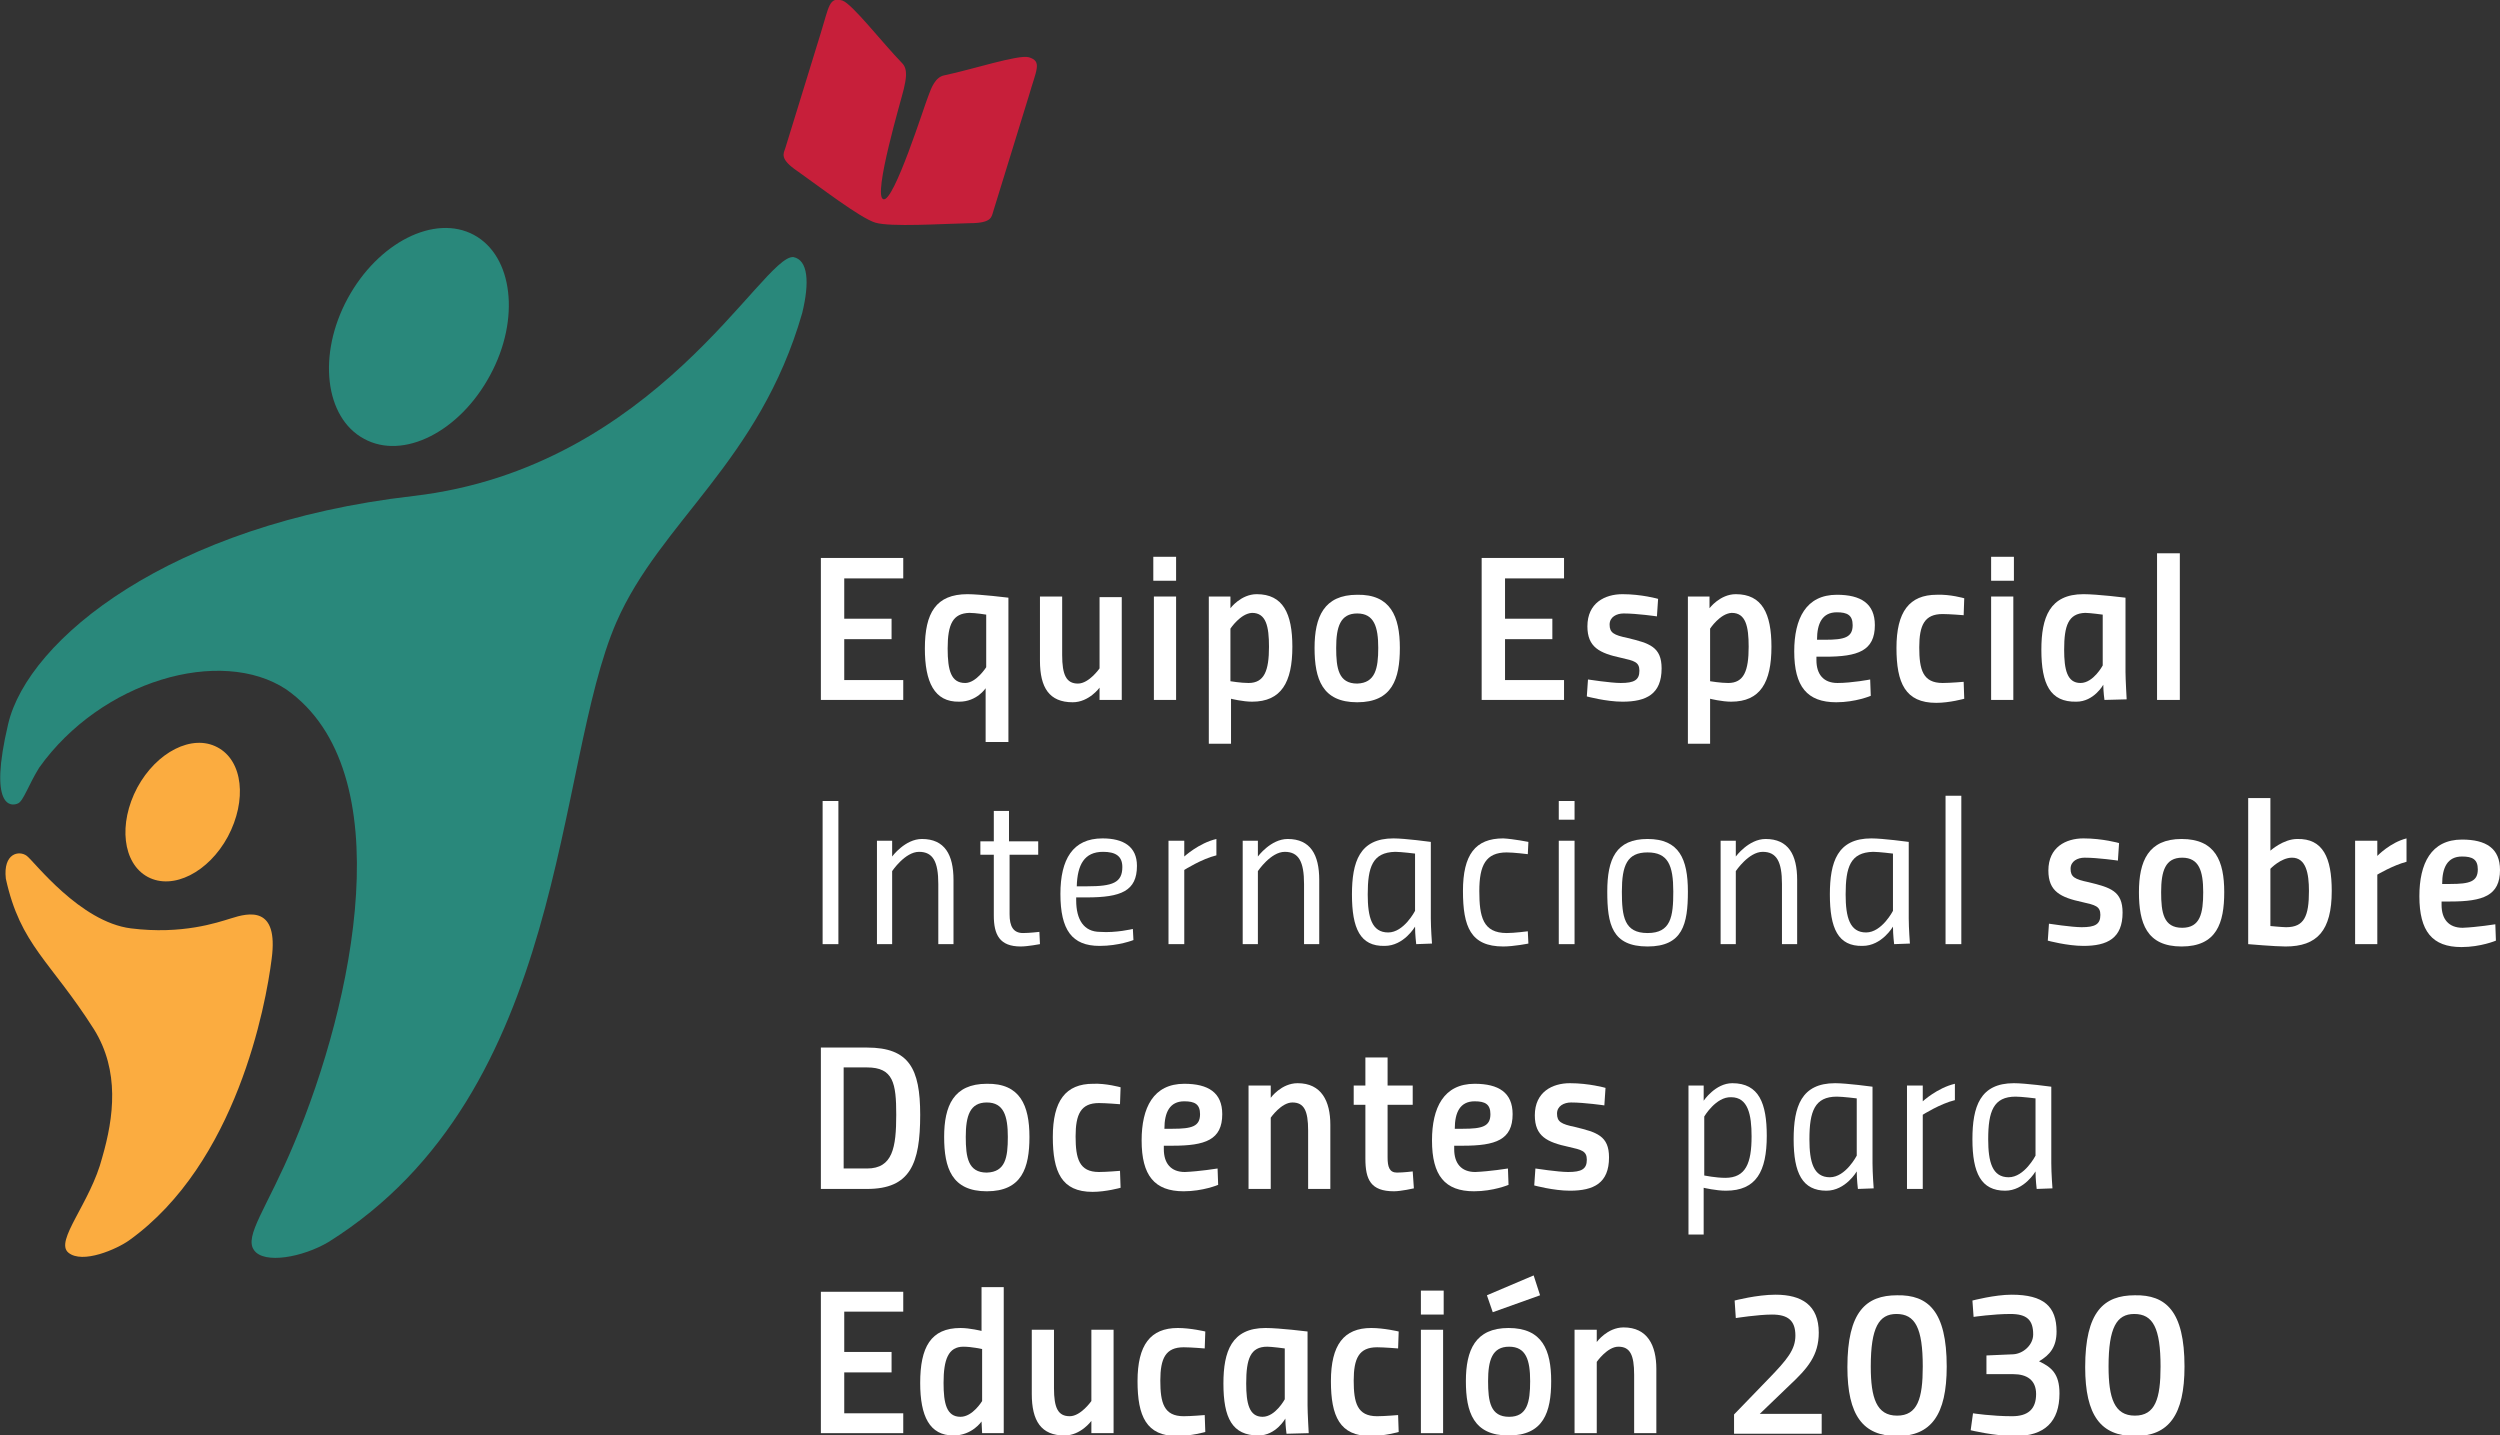 <?xml version="1.0" encoding="UTF-8" standalone="no"?>
<svg
   xmlns:dc="http://purl.org/dc/elements/1.1/"
   xmlns:cc="http://creativecommons.org/ns#"
   xmlns:rdf="http://www.w3.org/1999/02/22-rdf-syntax-ns#"
   xmlns:svg="http://www.w3.org/2000/svg"
   xmlns="http://www.w3.org/2000/svg"
   xml:space="preserve"
   style="enable-background:new 0 0 427.9 245.7;"
   viewBox="0 0 427.9 245.7"
   y="0px"
   x="0px"
   id="Layer_1"
   version="1.1"><rect x="0" y="0" width="427.9" height="245.7" fill="#333333" stroke="none"/><defs
   id="defs1127" />
<style
   id="style992"
   type="text/css">
	.st0{fill:#6D6E71;}
	.st1{fill:#FBAC40;}
	.st2{fill:#29887B;}
	.st3{fill:#C71F3A;}
</style>
<g
   id="g1122">
	<g
   style="fill:#ffffff"
   id="g1108">
		<path
   style="fill:#ffffff"
   id="path994"
   d="M140.5,95.5h14.1V99h-10.1v6.9h8.1v3.5h-8.1v7h10.1v3.4h-14.1V95.5z"
   class="st0" />
		<path
   style="fill:#ffffff"
   id="path996"
   d="M158.3,111c0-6.1,1.9-9.3,7.3-9.3c2.1,0,7,0.6,7,0.6V127h-3.9v-9.2c0,0-1.5,2.3-4.5,2.3    C159.9,120.2,158.3,116.7,158.3,111z M162.2,111c0,3.8,0.6,5.9,3,5.9c1.9,0,3.6-2.7,3.6-2.7v-9c0,0-1.8-0.3-2.9-0.3    C163.1,105,162.2,106.8,162.2,111z"
   class="st0" />
		<path
   style="fill:#ffffff"
   id="path998"
   d="M192,102.1v17.7h-3.8l0-2.1c0,0-1.8,2.5-4.6,2.5c-4,0-5.6-2.5-5.6-7.1v-11h3.8v10c0,3.4,0.7,4.9,2.7,4.9    c1.9,0,3.7-2.6,3.7-2.6v-12.2H192z"
   class="st0" />
		<path
   style="fill:#ffffff"
   id="path1000"
   d="M197.4,95.3h3.9v4.1h-3.9V95.3z M197.5,102.1h3.8v17.7h-3.8V102.1z"
   class="st0" />
		<path
   style="fill:#ffffff"
   id="path1002"
   d="M206.8,102.1h3.8l0,2c0,0,1.8-2.4,4.5-2.4c4.5,0,6.1,3.3,6.1,9c0,6.1-1.9,9.4-6.9,9.4c-1.6,0-3.6-0.5-3.6-0.5    v7.7h-3.8V102.1z M210.6,107.6v9c0,0,1.8,0.3,3.1,0.3c2.7,0,3.5-2.1,3.5-6.2c0-3.5-0.5-5.8-2.9-5.8    C212.3,105,210.6,107.6,210.6,107.6z"
   class="st0" />
		<path
   style="fill:#ffffff"
   id="path1004"
   d="M239.6,110.9c0,5.3-1.3,9.3-7.3,9.3s-7.3-4-7.3-9.3c0-5.3,1.6-9.1,7.3-9.1C238,101.7,239.6,105.5,239.6,110.9    z M235.9,110.9c0-3.6-0.7-5.9-3.6-5.9c-2.9,0-3.6,2.3-3.6,5.9c0,3.5,0.4,6.1,3.6,6.1C235.4,116.9,235.9,114.4,235.9,110.9z"
   class="st0" />
		<path
   style="fill:#ffffff"
   id="path1006"
   d="M253.6,95.5h14.1V99h-10.1v6.9h8.1v3.5h-8.1v7h10.1v3.4h-14.1V95.5z"
   class="st0" />
		<path
   style="fill:#ffffff"
   id="path1008"
   d="M283.6,105.5c0,0-3.4-0.5-5.7-0.5c-1.2,0-2.4,0.6-2.4,1.9c0,1.4,0.7,1.8,3.1,2.3c3.7,0.9,5.8,1.5,5.8,5.2    c0,4.4-2.6,5.7-6.7,5.7c-2.8,0-6.1-0.9-6.1-0.9l0.2-2.9c0,0,3.9,0.6,5.6,0.6c2.3,0,3.2-0.5,3.2-2.1c0-1.5-0.9-1.7-3.1-2.2    c-3.7-0.8-5.8-1.8-5.8-5.4c0-4,3-5.5,6-5.5c3.3,0,6.1,0.8,6.1,0.8L283.6,105.5z"
   class="st0" />
		<path
   style="fill:#ffffff"
   id="path1010"
   d="M288.8,102.1h3.8l0,2c0,0,1.8-2.4,4.5-2.4c4.5,0,6.1,3.3,6.1,9c0,6.1-1.9,9.4-6.9,9.4c-1.6,0-3.6-0.5-3.6-0.5    v7.7h-3.8V102.1z M292.7,107.6v9c0,0,1.8,0.3,3.1,0.3c2.7,0,3.5-2.1,3.5-6.2c0-3.5-0.5-5.8-2.9-5.8    C294.4,105,292.7,107.6,292.7,107.6z"
   class="st0" />
		<path
   style="fill:#ffffff"
   id="path1012"
   d="M320.1,116.3l0.1,2.8c0,0-2.6,1.1-5.9,1.1c-5,0-7.2-2.7-7.2-8.7c0-5.6,2-9.7,7.3-9.7c4.1,0,6.5,1.5,6.5,5.2    c0,4.4-2.9,5.4-8.5,5.4h-1.5v0.6c0,2.4,1.2,3.9,3.6,3.9C317,116.9,320.1,116.3,320.1,116.3z M312.4,109.5c3.3,0,4.7-0.4,4.7-2.5    c0-1.7-0.9-2.2-2.7-2.2c-2.5,0-3.4,1.9-3.4,4.7H312.4z"
   class="st0" />
		<path
   style="fill:#ffffff"
   id="path1014"
   d="M336.2,102.4l-0.1,2.9c0,0-2.4-0.2-3.6-0.2c-3.1,0-4,1.9-4,5.7c0,3.8,0.6,6.1,4,6.1c1.3,0,3.6-0.2,3.6-0.2    l0.1,2.9c0,0-2.5,0.7-4.8,0.7c-5.3,0-6.8-3.4-6.8-9.4c0-6.2,2.2-9.1,6.9-9.1C333.8,101.7,336.2,102.4,336.2,102.4z"
   class="st0" />
		<path
   style="fill:#ffffff"
   id="path1016"
   d="M340.8,95.3h3.9v4.1h-3.9V95.3z M340.8,102.1h3.8v17.7h-3.8V102.1z"
   class="st0" />
		<path
   style="fill:#ffffff"
   id="path1018"
   d="M349.4,111.2c0-5.5,1.4-9.5,7.2-9.5c2.4,0,7.2,0.6,7.2,0.6V115c0,1.2,0.2,4.7,0.2,4.7l-3.8,0.1    c0,0-0.2-1.4-0.2-2.6c0,0-1.6,2.9-4.6,2.9C350.9,120.2,349.4,117.1,349.4,111.2z M353.3,111.2c0,3.4,0.5,5.7,2.8,5.7    c2.2,0,3.8-3,3.8-3v-8.7c0,0-2.2-0.3-3-0.3C354,105,353.3,107.1,353.3,111.2z"
   class="st0" />
		<path
   style="fill:#ffffff"
   id="path1020"
   d="M369.2,94.7h3.9v25.1h-3.9V94.7z"
   class="st0" />
		<path
   style="fill:#ffffff"
   id="path1022"
   d="M140.8,137.1h2.7v24.5h-2.7V137.1z"
   class="st0" />
		<path
   style="fill:#ffffff"
   id="path1024"
   d="M150.1,161.6v-17.7h2.6l0,2.7c0,0,2.2-3,5.1-3c3.9,0,5.4,2.7,5.4,7v11h-2.6v-10.3c0-3.8-0.9-5.5-3.3-5.5    c-2.4,0-4.6,3.3-4.6,3.3v12.5H150.1z"
   class="st0" />
		<path
   style="fill:#ffffff"
   id="path1026"
   d="M172.8,146.2v10.3c0,2,0.6,3.2,2.3,3.2c1.1,0,2.8-0.2,2.8-0.2l0.1,2.1c0,0-2.1,0.4-3.3,0.4    c-3.6,0-4.6-2-4.6-5.3v-10.4h-2.3v-2.3h2.3v-5.2h2.6v5.2h5v2.3H172.8z"
   class="st0" />
		<path
   style="fill:#ffffff"
   id="path1028"
   d="M193.9,159l0.1,1.9c0,0-2.5,1-5.8,1c-4.7,0-6.7-2.7-6.7-8.9c0-5.9,2.1-9.5,7.2-9.5c3.6,0,5.9,1.4,5.9,4.7    c0,4.3-2.7,5.4-8.6,5.4h-1.8v0.5c0,3.3,1.3,5.4,4.1,5.4C191,159.7,193.9,159,193.9,159z M186.1,151.7c4.3,0,6-0.6,6-3.3    c0-1.9-1.2-2.6-3.3-2.6c-3.2,0-4.4,2.2-4.5,5.9H186.1z"
   class="st0" />
		<path
   style="fill:#ffffff"
   id="path1030"
   d="M200,143.9h2.7v2.7c0,0,2.5-2.3,5.5-3v2.8c-2.5,0.6-5.5,2.5-5.5,2.5v12.7H200V143.9z"
   class="st0" />
		<path
   style="fill:#ffffff"
   id="path1032"
   d="M212.7,161.6v-17.7h2.6l0,2.7c0,0,2.2-3,5.1-3c3.9,0,5.4,2.7,5.4,7v11h-2.6v-10.3c0-3.8-0.9-5.5-3.3-5.5    c-2.4,0-4.6,3.3-4.6,3.3v12.5H212.7z"
   class="st0" />
		<path
   style="fill:#ffffff"
   id="path1034"
   d="M231.4,153.1c0-5.6,1.3-9.6,7.1-9.6c2,0,6.4,0.6,6.4,0.6v13.1c0,1.7,0.2,4.3,0.2,4.3l-2.7,0.1    c0,0-0.2-1.6-0.2-3c0,0-1.9,3.3-5.2,3.3C232.8,162,231.4,158.9,231.4,153.1z M234.1,153.1c0,3.9,0.7,6.5,3.5,6.5    c2.7,0,4.6-3.7,4.6-3.7v-9.8c0,0-2.4-0.3-3.4-0.3C234.9,145.9,234.1,148.4,234.1,153.1z"
   class="st0" />
		<path
   style="fill:#ffffff"
   id="path1036"
   d="M261.6,144.1l-0.1,2.1c0,0-2.4-0.3-3.6-0.3c-3.6,0-4.7,2.2-4.7,6.6c0,4.4,0.6,7.2,4.7,7.2    c1.3,0,3.6-0.3,3.6-0.3l0.1,2.1c0,0-2.5,0.5-4.3,0.5c-5.6,0-6.9-3.4-6.9-9.5c0-6.2,2.1-9,6.9-9    C259.1,143.6,261.6,144.1,261.6,144.1z"
   class="st0" />
		<path
   style="fill:#ffffff"
   id="path1038"
   d="M266.8,137.1h2.7v3.2h-2.7V137.1z M266.8,143.9h2.7v17.7h-2.7V143.9z"
   class="st0" />
		<path
   style="fill:#ffffff"
   id="path1040"
   d="M288.9,152.6c0,5.6-0.9,9.4-6.9,9.4c-6.1,0-6.9-3.8-6.9-9.4c0-5.6,1.5-9,6.9-9    C287.4,143.6,288.9,147,288.9,152.6z M286.4,152.6c0-4.5-0.9-6.7-4.4-6.7c-3.5,0-4.4,2.2-4.4,6.7c0,4.3,0.4,7.1,4.4,7.1    C286,159.7,286.4,156.9,286.4,152.6z"
   class="st0" />
		<path
   style="fill:#ffffff"
   id="path1042"
   d="M294.5,161.6v-17.7h2.6l0,2.7c0,0,2.2-3,5.1-3c3.9,0,5.4,2.7,5.4,7v11h-2.6v-10.3c0-3.8-0.9-5.5-3.3-5.5    c-2.4,0-4.6,3.3-4.6,3.3v12.5H294.5z"
   class="st0" />
		<path
   style="fill:#ffffff"
   id="path1044"
   d="M313.2,153.1c0-5.6,1.3-9.6,7.1-9.6c2,0,6.4,0.6,6.4,0.6v13.1c0,1.7,0.2,4.3,0.2,4.3l-2.7,0.1    c0,0-0.2-1.6-0.2-3c0,0-1.9,3.3-5.2,3.3C314.6,162,313.2,158.9,313.2,153.1z M315.9,153.1c0,3.9,0.7,6.5,3.5,6.5    c2.7,0,4.6-3.7,4.6-3.7v-9.8c0,0-2.4-0.3-3.4-0.3C316.7,145.9,315.9,148.4,315.9,153.1z"
   class="st0" />
		<path
   style="fill:#ffffff"
   id="path1046"
   d="M333,136.2h2.7v25.4H333V136.2z"
   class="st0" />
		<path
   style="fill:#ffffff"
   id="path1048"
   d="M362.5,147.3c0,0-3.4-0.5-5.7-0.5c-1.2,0-2.4,0.6-2.4,1.9c0,1.4,0.7,1.8,3.1,2.3c3.7,0.9,5.8,1.5,5.8,5.2    c0,4.4-2.6,5.7-6.7,5.7c-2.8,0-6.1-0.9-6.1-0.9l0.2-2.9c0,0,3.9,0.6,5.6,0.6c2.3,0,3.2-0.5,3.2-2.1c0-1.5-0.9-1.7-3.1-2.2    c-3.7-0.8-5.8-1.8-5.8-5.4c0-4,3-5.5,6-5.5c3.3,0,6.1,0.8,6.1,0.8L362.5,147.3z"
   class="st0" />
		<path
   style="fill:#ffffff"
   id="path1050"
   d="M380.7,152.7c0,5.3-1.3,9.3-7.3,9.3c-6,0-7.3-4-7.3-9.3c0-5.3,1.6-9.1,7.3-9.1    C379.2,143.6,380.7,147.4,380.7,152.7z M377.1,152.7c0-3.6-0.7-5.9-3.6-5.9c-2.9,0-3.6,2.3-3.6,5.9c0,3.5,0.4,6.1,3.6,6.1    C376.6,158.8,377.1,156.3,377.1,152.7z"
   class="st0" />
		<path
   style="fill:#ffffff"
   id="path1052"
   d="M399.1,152.5c0,6.8-2.5,9.5-7.9,9.5c-1.8,0-6.4-0.4-6.4-0.4v-25h3.8v9c0,0,2.2-2,4.6-2    C397.6,143.5,399.1,146.8,399.1,152.5z M395.2,152.5c0-3-0.5-5.7-2.9-5.7c-1.9,0-3.7,1.9-3.7,1.9v9.8c0,0,2.1,0.2,2.7,0.2    C394.4,158.7,395.2,156.8,395.2,152.5z"
   class="st0" />
		<path
   style="fill:#ffffff"
   id="path1054"
   d="M403.1,143.9h3.8v2.6c0,0,2.2-2.3,5-3v4c-2.3,0.6-5,2.2-5,2.2v11.9h-3.8V143.9z"
   class="st0" />
		<path
   style="fill:#ffffff"
   id="path1056"
   d="M427.1,158.2l0.1,2.8c0,0-2.6,1.1-5.9,1.1c-5,0-7.2-2.7-7.2-8.7c0-5.6,2-9.7,7.3-9.7c4.1,0,6.5,1.5,6.5,5.2    c0,4.4-2.9,5.4-8.5,5.4h-1.5v0.6c0,2.4,1.2,3.9,3.6,3.9C424,158.7,427.1,158.2,427.1,158.2z M419.4,151.3c3.3,0,4.7-0.4,4.7-2.5    c0-1.7-0.9-2.2-2.7-2.2c-2.5,0-3.4,1.9-3.4,4.7H419.4z"
   class="st0" />
		<path
   style="fill:#ffffff"
   id="path1058"
   d="M140.5,203.5v-24.2h7.9c7.2,0,9.1,3.6,9.1,11.5c0,8.4-1.7,12.7-9.1,12.7H140.5z M148.4,182.7h-4V200h4    c4.4,0,5-3.6,5-9.2C153.4,185.4,152.9,182.7,148.4,182.7z"
   class="st0" />
		<path
   style="fill:#ffffff"
   id="path1060"
   d="M176.2,194.6c0,5.3-1.3,9.3-7.3,9.3s-7.3-4-7.3-9.3c0-5.3,1.6-9.1,7.3-9.1    C174.6,185.4,176.2,189.2,176.2,194.6z M172.5,194.6c0-3.6-0.7-5.9-3.6-5.9c-2.9,0-3.6,2.3-3.6,5.9c0,3.5,0.4,6.1,3.6,6.1    C172.1,200.6,172.5,198.1,172.5,194.6z"
   class="st0" />
		<path
   style="fill:#ffffff"
   id="path1062"
   d="M191.8,186.1l-0.1,2.9c0,0-2.4-0.2-3.6-0.2c-3.1,0-4,1.9-4,5.7c0,3.8,0.6,6.1,4,6.1c1.3,0,3.6-0.2,3.6-0.2    l0.1,2.9c0,0-2.5,0.7-4.8,0.7c-5.3,0-6.8-3.4-6.8-9.4c0-6.2,2.2-9.1,6.9-9.1C189.3,185.4,191.8,186.1,191.8,186.1z"
   class="st0" />
		<path
   style="fill:#ffffff"
   id="path1064"
   d="M208.4,200l0.1,2.8c0,0-2.6,1.1-5.9,1.1c-5,0-7.2-2.7-7.2-8.7c0-5.6,2-9.7,7.3-9.7c4.1,0,6.5,1.5,6.5,5.2    c0,4.4-2.9,5.4-8.5,5.4h-1.5v0.6c0,2.4,1.2,3.9,3.6,3.9C205.3,200.5,208.4,200,208.4,200z M200.7,193.2c3.3,0,4.7-0.4,4.7-2.5    c0-1.7-0.9-2.2-2.7-2.2c-2.5,0-3.4,1.9-3.4,4.7H200.7z"
   class="st0" />
		<path
   style="fill:#ffffff"
   id="path1066"
   d="M213.7,203.5v-17.7h3.8l0,2.1c0,0,1.8-2.5,4.6-2.5c4.1,0,5.6,3.1,5.6,7.1v11h-3.8v-10c0-3.4-0.7-4.8-2.7-4.8    c-1.9,0-3.7,2.6-3.7,2.6v12.2H213.7z"
   class="st0" />
		<path
   style="fill:#ffffff"
   id="path1068"
   d="M237.5,189.1v9c0,1.6,0.3,2.6,1.6,2.6c1.1,0,2.7-0.2,2.7-0.2l0.2,2.9c0,0-2.2,0.5-3.4,0.5c-4,0-4.9-2-4.9-5.6    v-9.2h-2v-3.3h2v-4.8h3.8v4.8h4.3v3.3H237.5z"
   class="st0" />
		<path
   style="fill:#ffffff"
   id="path1070"
   d="M258.1,200l0.1,2.8c0,0-2.6,1.1-5.9,1.1c-5,0-7.2-2.7-7.2-8.7c0-5.6,2-9.7,7.3-9.7c4.1,0,6.5,1.5,6.5,5.2    c0,4.4-2.9,5.4-8.5,5.4h-1.5v0.6c0,2.4,1.2,3.9,3.6,3.9C255,200.5,258.1,200,258.1,200z M250.4,193.2c3.3,0,4.7-0.4,4.7-2.5    c0-1.7-0.9-2.2-2.7-2.2c-2.5,0-3.4,1.9-3.4,4.7H250.4z"
   class="st0" />
		<path
   style="fill:#ffffff"
   id="path1072"
   d="M274.6,189.2c0,0-3.4-0.5-5.7-0.5c-1.2,0-2.4,0.6-2.4,1.9c0,1.4,0.7,1.8,3.1,2.3c3.7,0.9,5.8,1.5,5.8,5.2    c0,4.4-2.6,5.7-6.7,5.7c-2.8,0-6.1-0.9-6.1-0.9l0.2-2.9c0,0,3.9,0.6,5.6,0.6c2.3,0,3.2-0.5,3.2-2.1c0-1.5-0.9-1.7-3.1-2.2    c-3.7-0.8-5.8-1.8-5.8-5.4c0-4,3-5.5,6-5.5c3.3,0,6.1,0.8,6.1,0.8L274.6,189.2z"
   class="st0" />
		<path
   style="fill:#ffffff"
   id="path1074"
   d="M289,185.8h2.6l0,2.6c0,0,2-3,4.9-3c4.6,0,5.9,3.5,5.9,9c0,6.1-1.8,9.4-7,9.4c-1.7,0-3.8-0.5-3.8-0.5v8H289    V185.8z M291.7,191.1v10.1c0,0,2,0.4,3.6,0.4c3.5,0,4.5-2.5,4.5-7.1c0-3.7-0.6-6.7-3.5-6.7C293.7,187.7,291.7,191.1,291.7,191.1z"
   class="st0" />
		<path
   style="fill:#ffffff"
   id="path1076"
   d="M307,195c0-5.6,1.3-9.6,7.1-9.6c2,0,6.4,0.6,6.4,0.6v13.1c0,1.7,0.2,4.3,0.2,4.3l-2.7,0.1c0,0-0.2-1.6-0.2-3    c0,0-1.9,3.3-5.2,3.3C308.5,203.8,307,200.8,307,195z M309.7,195c0,3.9,0.7,6.5,3.5,6.5c2.7,0,4.6-3.7,4.6-3.7v-9.8    c0,0-2.4-0.3-3.4-0.3C310.6,187.7,309.7,190.2,309.7,195z"
   class="st0" />
		<path
   style="fill:#ffffff"
   id="path1078"
   d="M326.4,185.8h2.7v2.7c0,0,2.5-2.3,5.5-3v2.8c-2.5,0.6-5.5,2.5-5.5,2.5v12.7h-2.7V185.8z"
   class="st0" />
		<path
   style="fill:#ffffff"
   id="path1080"
   d="M337.6,195c0-5.6,1.3-9.6,7.1-9.6c2,0,6.4,0.6,6.4,0.6v13.1c0,1.7,0.2,4.3,0.2,4.3l-2.7,0.1    c0,0-0.2-1.6-0.2-3c0,0-1.9,3.3-5.2,3.3C339.1,203.8,337.6,200.8,337.6,195z M340.3,195c0,3.9,0.7,6.5,3.5,6.5    c2.7,0,4.6-3.7,4.6-3.7v-9.8c0,0-2.4-0.3-3.4-0.3C341.2,187.7,340.3,190.2,340.3,195z"
   class="st0" />
		<path
   style="fill:#ffffff"
   id="path1082"
   d="M140.5,221.1h14.1v3.4h-10.1v6.9h8.1v3.5h-8.1v7h10.1v3.4h-14.1V221.1z"
   class="st0" />
		<path
   style="fill:#ffffff"
   id="path1084"
   d="M171.9,245.3h-3.8l-0.1-2c0,0-1.6,2.4-4.8,2.4c-4.1,0-5.7-3.3-5.7-9c0-6.1,1.8-9.4,6.9-9.4    c1.6,0,3.6,0.5,3.6,0.5v-7.5h3.8V245.3z M168.1,230.9c0,0-1.8-0.4-3.2-0.4c-2.6,0-3.4,2.2-3.4,6.2c0,3.5,0.5,5.8,2.9,5.8    c2.1,0,3.7-2.7,3.7-2.7V230.9z"
   class="st0" />
		<path
   style="fill:#ffffff"
   id="path1086"
   d="M190.6,227.6v17.7h-3.8l0-2.1c0,0-1.8,2.5-4.6,2.5c-4,0-5.6-2.5-5.6-7.1v-11h3.8v10c0,3.4,0.7,4.8,2.7,4.8    c1.9,0,3.7-2.6,3.7-2.6v-12.2H190.6z"
   class="st0" />
		<path
   style="fill:#ffffff"
   id="path1088"
   d="M206.3,227.9l-0.1,2.9c0,0-2.4-0.2-3.6-0.2c-3.1,0-4,1.9-4,5.7c0,3.8,0.6,6.1,4,6.1c1.3,0,3.6-0.2,3.6-0.2    l0.1,2.9c0,0-2.5,0.7-4.8,0.7c-5.3,0-6.8-3.4-6.8-9.4c0-6.2,2.2-9.1,6.9-9.1C203.8,227.3,206.3,227.9,206.3,227.9z"
   class="st0" />
		<path
   style="fill:#ffffff"
   id="path1090"
   d="M209.4,236.8c0-5.5,1.4-9.5,7.2-9.5c2.4,0,7.2,0.6,7.2,0.6v12.7c0,1.2,0.2,4.7,0.2,4.7l-3.8,0.1    c0,0-0.2-1.4-0.2-2.6c0,0-1.6,2.9-4.6,2.9C210.9,245.7,209.4,242.7,209.4,236.8z M213.3,236.8c0,3.4,0.5,5.7,2.8,5.7    c2.2,0,3.8-3,3.8-3v-8.7c0,0-2.2-0.3-3-0.3C214,230.5,213.3,232.6,213.3,236.8z"
   class="st0" />
		<path
   style="fill:#ffffff"
   id="path1092"
   d="M239.4,227.9l-0.1,2.9c0,0-2.4-0.2-3.6-0.2c-3.1,0-4,1.9-4,5.7c0,3.8,0.6,6.1,4,6.1c1.3,0,3.6-0.2,3.6-0.2    l0.1,2.9c0,0-2.5,0.7-4.8,0.7c-5.3,0-6.8-3.4-6.8-9.4c0-6.2,2.2-9.1,6.9-9.1C236.9,227.3,239.4,227.9,239.4,227.9z"
   class="st0" />
		<path
   style="fill:#ffffff"
   id="path1094"
   d="M243.2,220.9h3.9v4.1h-3.9V220.9z M243.2,227.6h3.8v17.7h-3.8V227.6z"
   class="st0" />
		<path
   style="fill:#ffffff"
   id="path1096"
   d="M265.5,236.4c0,5.3-1.3,9.3-7.3,9.3c-6,0-7.3-4-7.3-9.3c0-5.3,1.6-9.1,7.3-9.1    C264,227.3,265.5,231.1,265.5,236.4z M254.5,221.7l8-3.4l1.1,3.4l-8.1,2.9L254.5,221.7z M261.9,236.4c0-3.6-0.7-5.9-3.6-5.9    c-2.9,0-3.6,2.3-3.6,5.9c0,3.5,0.4,6.1,3.6,6.1C261.4,242.5,261.9,240,261.9,236.4z"
   class="st0" />
		<path
   style="fill:#ffffff"
   id="path1098"
   d="M269.5,245.3v-17.7h3.8l0,2.1c0,0,1.8-2.5,4.6-2.5c4.1,0,5.6,3.1,5.6,7.1v11h-3.8v-10c0-3.4-0.7-4.8-2.7-4.8    c-1.9,0-3.7,2.6-3.7,2.6v12.2H269.5z"
   class="st0" />
		<path
   style="fill:#ffffff"
   id="path1100"
   d="M296.8,245.3v-3.2l5.9-6.1c3.2-3.3,4.6-5,4.6-7.4c0-2.6-1.3-3.6-4-3.6c-2.4,0-6.2,0.6-6.2,0.6l-0.2-3    c0,0,3.8-1,7-1c4.5,0,7.4,1.8,7.4,6.5c0,3.9-1.9,6.1-5,9l-5.1,4.9h10.6v3.4H296.8z"
   class="st0" />
		<path
   style="fill:#ffffff"
   id="path1102"
   d="M333.2,233.9c0,8.3-2.7,11.9-8.5,11.9c-5.8,0-8.5-3.5-8.5-11.8c0-9.5,3.2-12.3,8.5-12.3    C330,221.6,333.2,224.4,333.2,233.9z M320.2,233.9c0,5.4,1,8.4,4.5,8.4c3.5,0,4.4-2.9,4.4-8.4c0-6.6-1.3-9-4.5-9    C321.6,224.9,320.2,227.2,320.2,233.9z"
   class="st0" />
		<path
   style="fill:#ffffff"
   id="path1104"
   d="M337.6,222.6c0,0,3.8-1,6.7-1c5.5,0,7.7,2,7.7,6.3c0,2.6-1.1,4-3,5.1c2.1,1,3.5,2.1,3.5,5.5    c0,4.8-2.5,7.3-7.6,7.3c-3.5,0-7.6-1-7.6-1l0.4-2.9c0,0,3.2,0.5,6.7,0.5c2.7,0,4.1-1.2,4.1-3.8c0-2.4-1.6-3.4-3.9-3.4H340V232    l4.6-0.2c1.7-0.1,3.4-1.6,3.4-3.4c0-2.5-1.1-3.5-3.9-3.5c-2.9,0-6.3,0.5-6.3,0.5L337.6,222.6z"
   class="st0" />
		<path
   style="fill:#ffffff"
   id="path1106"
   d="M373.9,233.9c0,8.3-2.7,11.9-8.5,11.9c-5.8,0-8.5-3.5-8.5-11.8c0-9.5,3.2-12.3,8.5-12.3    C370.7,221.6,373.9,224.4,373.9,233.9z M360.9,233.9c0,5.4,1,8.4,4.5,8.4c3.5,0,4.4-2.9,4.4-8.4c0-6.6-1.3-9-4.5-9    C362.3,224.9,360.9,227.2,360.9,233.9z"
   class="st0" />
	</g>
	<g
   id="g1120">
		<path
   id="path1110"
   d="M39.5,157.2c3.1-1,8.2-2.2,7,6.9c-1,8-6,35-24.4,48.2c-2.1,1.5-8,4.1-10.4,2.1c-2.4-2,3.8-8.5,5.8-16.3    c2-6.9,3-14.8-1.4-21.9C8.6,164.4,3.5,161.8,1,150.4c-0.5-4.4,2.3-4.9,3.6-3.9c1.3,1,9.1,11.3,17.8,12.4    C31.2,160,37.2,157.9,39.5,157.2z"
   class="st1" />
		<path
   id="path1112"
   d="M135.8,44c2.5,0.5,2.8,4.3,1.5,9.6c-7.3,25.4-24.3,35.7-31.8,52.9c-10.7,24.6-8.2,80.4-49.3,106.1    c-4.4,2.6-11,3.8-12.7,1.4c-1.8-2.4,2.2-7.2,6.8-18.2c10.2-24.2,18.6-63.8-1.3-77.8c-11.2-7.4-31.7-1.5-42.3,13.4    c-1.8,2.9-2.7,5.7-3.6,6.1c-1.2,0.6-5.1,0.8-1.7-13.6c3.4-14.4,27.6-34.2,69.3-39C112.3,80.1,130.5,43.6,135.8,44z"
   class="st2" />
		<path
   id="path1114"
   d="M83.9,64.2C78.7,73.9,69,78.8,62.3,75.1c-6.7-3.6-8-14.4-2.8-24c5.2-9.6,14.9-14.5,21.6-10.9    C87.8,43.8,89.1,54.6,83.9,64.2"
   class="st2" />
		<path
   id="path1116"
   d="M39,143.2c-3.3,6.1-9.4,9.2-13.7,6.9c-4.3-2.3-5.1-9.1-1.8-15.3c3.3-6.1,9.4-9.2,13.7-6.9    C41.6,130.2,42.3,137,39,143.2"
   class="st1" />
		<path
   id="path1118"
   d="M149.8,38.1c-2.6-0.8-9.6-6.2-13.3-8.8c-3.1-2.1-2.4-3-2.1-3.9l6.1-19.8c1.4-4.5,1.4-6.2,3.7-5.5    c1.7,0.6,6.8,7.2,10.2,10.7l0,0c1.1,1.1,0.6,3,0.3,4.4c-0.3,1.4-5.4,18.4-3.5,18.9c1.8,0.6,7.1-16.3,7.7-17.7    c0.5-1.4,1.2-3.2,2.7-3.5v0c4.8-1,12.7-3.6,14.5-3.1c2.3,0.7,1.3,2.1,0,6.6l-6.1,19.8c-0.3,0.9-0.2,2-4,2    C161.3,38.3,152.4,38.9,149.8,38.1z"
   class="st3" />
	</g>
</g>
</svg>